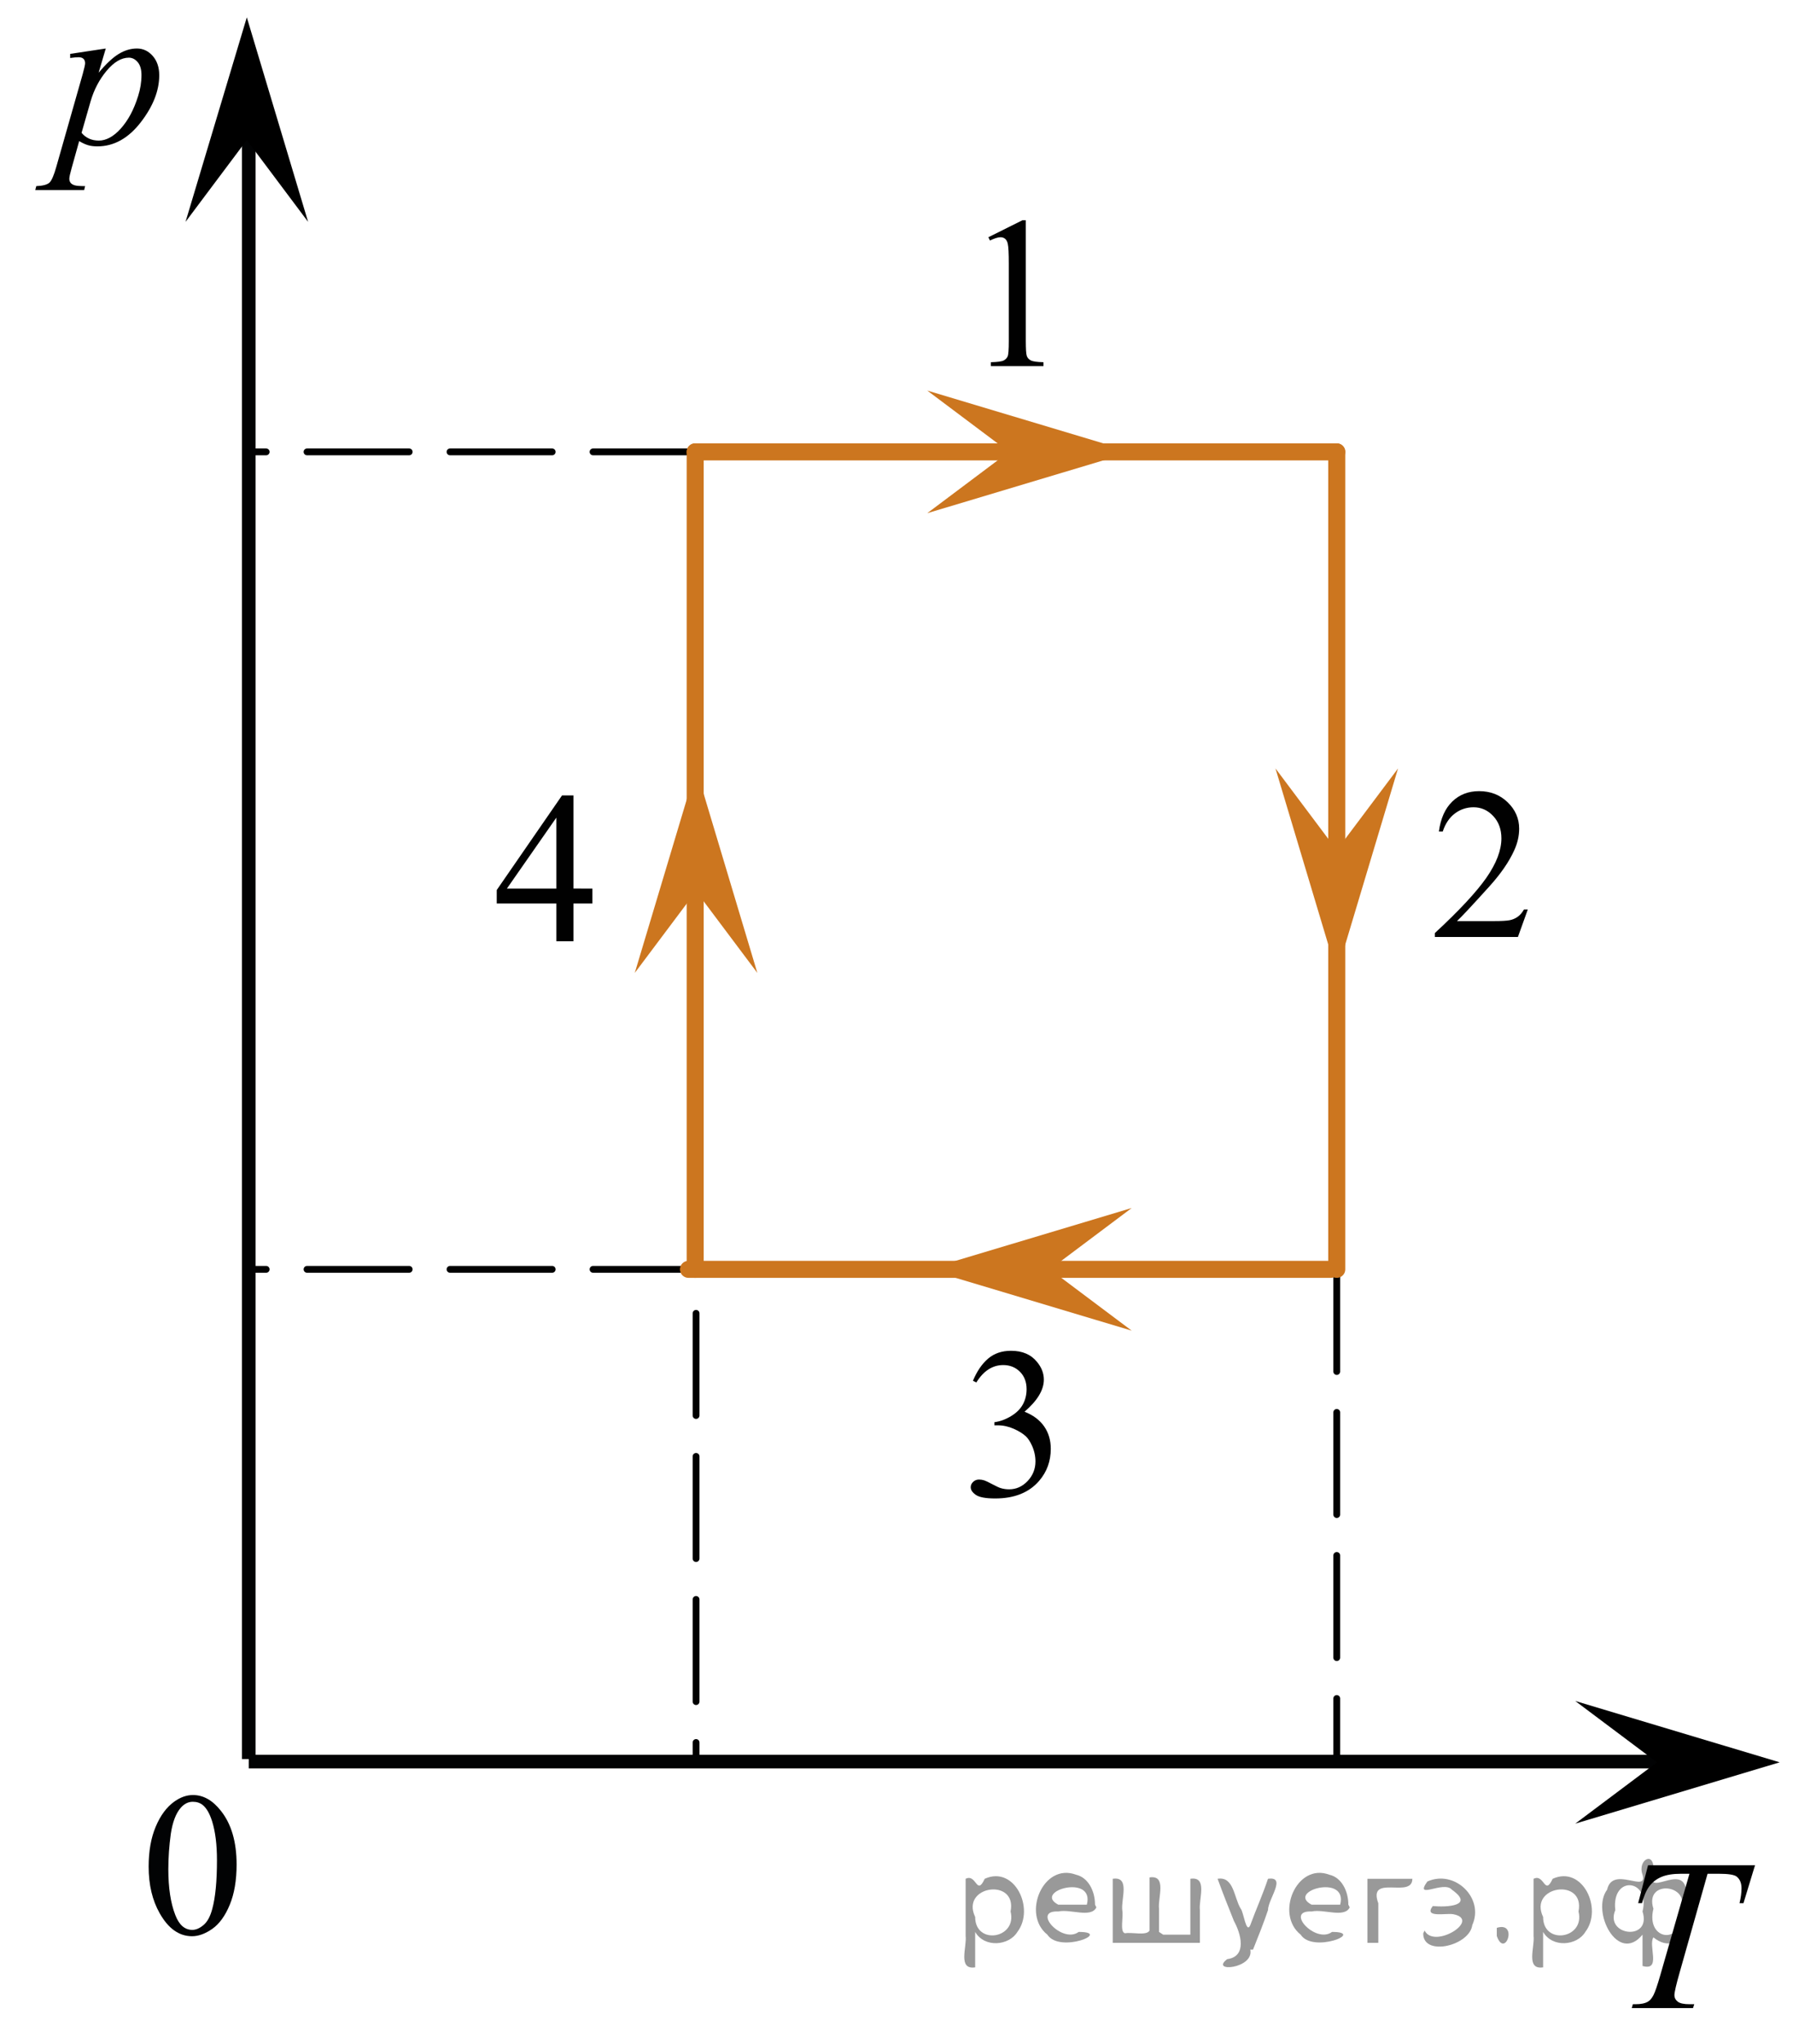 <?xml version="1.0" encoding="utf-8"?>
<!-- Generator: Adobe Illustrator 27.2.0, SVG Export Plug-In . SVG Version: 6.00 Build 0)  -->
<svg version="1.1" id="Слой_1" xmlns="http://www.w3.org/2000/svg" xmlns:xlink="http://www.w3.org/1999/xlink" x="0px" y="0px"
	 width="131.648px" height="150.041px" viewBox="0 0 131.648 150.041" enable-background="new 0 0 131.648 150.041"
	 xml:space="preserve">
<line fill="none" stroke="#010101" stroke-width="0.5" stroke-linecap="round" stroke-linejoin="round" stroke-miterlimit="8" stroke-dasharray="7.5,3" x1="51.107" y1="96.396" x2="51.107" y2="129.351"/>
<line fill="none" stroke="#010101" stroke-width="0.5" stroke-linecap="round" stroke-linejoin="round" stroke-miterlimit="8" stroke-dasharray="7.5,3" x1="51.043" y1="93.167" x2="18.122" y2="93.167"/>
<line fill="none" stroke="#010101" stroke-width="0.5" stroke-linecap="round" stroke-linejoin="round" stroke-miterlimit="8" stroke-dasharray="7.5,3" x1="98.149" y1="93.167" x2="98.149" y2="129.351"/>
<line fill="none" stroke="#010101" stroke-width="0.5" stroke-linecap="round" stroke-linejoin="round" stroke-miterlimit="8" stroke-dasharray="7.5,3" x1="51.043" y1="33.167" x2="18.122" y2="33.167"/>
<g>
	<g>
		<g>
			<g>
				<defs>
					<rect id="SVGID_1_" x="117.334" y="132.883" width="14.314" height="17.158"/>
				</defs>
				<clipPath id="SVGID_00000036933679550185478590000000645226480116144788_">
					<use xlink:href="#SVGID_1_"  overflow="visible"/>
				</clipPath>
				<g clip-path="url(#SVGID_00000036933679550185478590000000645226480116144788_)">
					<path fill="#010101" d="M121.006,136.905h7.854l-0.848,2.785h-0.29c0.098-0.406,0.146-0.771,0.146-1.09
						c0-0.377-0.114-0.66-0.344-0.852c-0.173-0.146-0.617-0.217-1.334-0.217h-0.815l-2.044,7.225
						c-0.259,0.908-0.389,1.467-0.389,1.678c0,0.197,0.081,0.357,0.244,0.484c0.162,0.125,0.449,0.188,0.86,0.188h0.352
						l-0.092,0.285h-4.499l0.084-0.285h0.198c0.396,0,0.702-0.063,0.915-0.192c0.147-0.088,0.281-0.246,0.4-0.478
						c0.119-0.229,0.286-0.715,0.499-1.457l2.143-7.448h-0.617c-0.595,0-1.073,0.077-1.438,0.231
						c-0.364,0.153-0.657,0.379-0.881,0.674c-0.225,0.293-0.406,0.711-0.549,1.252h-0.282L121.006,136.905z"/>
				</g>
			</g>
		</g>
	</g>
</g>
<line fill="none" stroke="#CC761F" stroke-width="1.25" stroke-linecap="round" stroke-linejoin="round" stroke-miterlimit="10" x1="51.043" y1="93.167" x2="51.043" y2="33.167"/>
<line fill="none" stroke="#CC761F" stroke-width="1.25" stroke-linecap="round" stroke-linejoin="round" stroke-miterlimit="10" x1="51.043" y1="33.167" x2="98.149" y2="33.167"/>
<line fill="none" stroke="#CC761F" stroke-width="1.25" stroke-linecap="round" stroke-linejoin="round" stroke-miterlimit="10" x1="98.149" y1="33.167" x2="98.149" y2="93.167"/>
<line fill="none" stroke="#CC761F" stroke-width="1.25" stroke-linecap="round" stroke-linejoin="round" stroke-miterlimit="10" x1="97.708" y1="93.167" x2="50.55" y2="93.167"/>
<g>
	<g>
		<g>
			<g>
				<defs>
					<rect id="SVGID_00000158747125429992785770000005364218827660879782_" width="15.614" height="17.161"/>
				</defs>
				<clipPath id="SVGID_00000105423124685576750550000009583067561468144262_">
					<use xlink:href="#SVGID_00000158747125429992785770000005364218827660879782_"  overflow="visible"/>
				</clipPath>
				<g clip-path="url(#SVGID_00000105423124685576750550000009583067561468144262_)">
					<path fill="#010101" d="M7.766,3.561L7.24,5.339c0.555-0.66,1.049-1.122,1.483-1.384C9.158,3.692,9.601,3.56,10.054,3.56
						c0.452,0,0.838,0.182,1.159,0.545c0.319,0.363,0.479,0.836,0.479,1.419c0,1.134-0.455,2.288-1.364,3.461
						c-0.91,1.173-1.971,1.759-3.18,1.759c-0.254,0-0.479-0.028-0.675-0.085s-0.416-0.157-0.66-0.302l-0.557,1.996
						C5.145,12.745,5.09,13,5.09,13.119c0,0.113,0.029,0.21,0.087,0.29s0.154,0.142,0.286,0.186s0.394,0.066,0.785,0.066
						L6.18,13.947H2.589l0.076-0.286c0.473-0.021,0.792-0.104,0.957-0.248c0.165-0.145,0.339-0.544,0.521-1.199l1.929-6.775
						c0.117-0.427,0.177-0.692,0.177-0.796c0-0.139-0.04-0.247-0.118-0.325c-0.079-0.077-0.2-0.116-0.362-0.116
						c-0.146,0-0.353,0.018-0.617,0.054V3.955L7.766,3.561z M5.989,9.748c0.315,0.381,0.74,0.572,1.273,0.572
						c0.264,0,0.534-0.075,0.808-0.224c0.274-0.15,0.542-0.372,0.805-0.666C9.136,9.136,9.371,8.797,9.58,8.413
						c0.208-0.384,0.395-0.836,0.56-1.357s0.248-1.036,0.248-1.547c0-0.412-0.093-0.728-0.278-0.947
						C9.925,4.343,9.709,4.233,9.46,4.233c-0.549,0-1.092,0.32-1.628,0.959c-0.536,0.64-0.93,1.387-1.179,2.243L5.989,9.748z"/>
				</g>
			</g>
		</g>
	</g>
</g>
<g>
	<g>
		<g>
			<g>
				<defs>
					
						<rect id="SVGID_00000170279735216178914370000010913631087079707068_" x="68.772" y="95.352" width="11.711" height="18.396"/>
				</defs>
				<clipPath id="SVGID_00000104698223954736858820000014127049067475076025_">
					<use xlink:href="#SVGID_00000170279735216178914370000010913631087079707068_"  overflow="visible"/>
				</clipPath>
				<g clip-path="url(#SVGID_00000104698223954736858820000014127049067475076025_)">
					<path fill="#010101" d="M71.436,101.346c0.295-0.703,0.667-1.246,1.117-1.629c0.448-0.381,1.01-0.572,1.681-0.572
						c0.829,0,1.464,0.271,1.906,0.816c0.336,0.404,0.503,0.838,0.503,1.301c0,0.76-0.474,1.545-1.418,2.355
						c0.636,0.252,1.115,0.611,1.44,1.078s0.487,1.016,0.487,1.646c0,0.903-0.284,1.688-0.854,2.351
						c-0.741,0.86-1.816,1.293-3.225,1.293c-0.697,0-1.171-0.088-1.423-0.263c-0.251-0.174-0.377-0.36-0.377-0.563
						c0-0.147,0.06-0.278,0.179-0.393c0.12-0.113,0.264-0.17,0.433-0.17c0.127,0,0.256,0.021,0.389,0.063
						c0.086,0.025,0.282,0.119,0.587,0.281s0.516,0.258,0.633,0.289c0.188,0.057,0.389,0.084,0.604,0.084
						c0.519,0,0.969-0.203,1.353-0.607c0.384-0.405,0.576-0.887,0.576-1.44c0-0.403-0.089-0.801-0.268-1.187
						c-0.133-0.287-0.276-0.504-0.435-0.653c-0.219-0.205-0.519-0.392-0.9-0.558c-0.381-0.168-0.77-0.252-1.166-0.252h-0.244v-0.229
						c0.4-0.051,0.805-0.196,1.209-0.438c0.402-0.24,0.696-0.529,0.88-0.869c0.184-0.338,0.273-0.711,0.273-1.115
						c0-0.529-0.164-0.957-0.49-1.283c-0.328-0.326-0.736-0.488-1.225-0.488c-0.788,0-1.446,0.426-1.975,1.277L71.436,101.346z"/>
				</g>
			</g>
		</g>
	</g>
</g>
<g>
	<g>
		<g>
			<g>
				<defs>
					<rect id="SVGID_00000101825918746937675550000006897882798725665450_" x="33.872" y="54.563" width="13.012" height="17.16"/>
				</defs>
				<clipPath id="SVGID_00000096061101450693543080000010751068923993970848_">
					<use xlink:href="#SVGID_00000101825918746937675550000006897882798725665450_"  overflow="visible"/>
				</clipPath>
				<g clip-path="url(#SVGID_00000096061101450693543080000010751068923993970848_)">
					<path fill="#010101" d="M43.494,65.219v1.098h-1.388v2.769h-1.258v-2.769h-4.376v-0.99l4.795-6.946h0.839v6.837L43.494,65.219
						L43.494,65.219z M40.848,65.219v-5.205l-3.629,5.205H40.848z"/>
				</g>
			</g>
		</g>
	</g>
</g>
<g>
	<g>
		<g>
			<g>
				<defs>
					
						<rect id="SVGID_00000085228644439154262240000013867166681052106678_" x="70.106" y="12.354" width="9.043" height="17.159"/>
				</defs>
				<clipPath id="SVGID_00000137116431179086998920000007166416999507910060_">
					<use xlink:href="#SVGID_00000085228644439154262240000013867166681052106678_"  overflow="visible"/>
				</clipPath>
				<g clip-path="url(#SVGID_00000137116431179086998920000007166416999507910060_)">
					<path fill="#010101" d="M72.57,17.413l2.498-1.246h0.25v8.856c0,0.588,0.023,0.954,0.072,1.099
						c0.048,0.144,0.146,0.255,0.299,0.333c0.15,0.077,0.459,0.121,0.924,0.131v0.286h-3.861v-0.286
						c0.484-0.01,0.798-0.053,0.939-0.127c0.141-0.075,0.239-0.175,0.295-0.302s0.083-0.504,0.083-1.133v-5.662
						c0-0.763-0.025-1.253-0.075-1.469c-0.036-0.165-0.1-0.286-0.193-0.364c-0.094-0.077-0.205-0.116-0.337-0.116
						c-0.187,0-0.445,0.08-0.778,0.24L72.57,17.413z"/>
				</g>
			</g>
		</g>
	</g>
</g>
<g>
	<g>
		<g>
			<g>
				<defs>
					
						<rect id="SVGID_00000120529707604040717880000001681623969367823755_" x="102.649" y="54.25" width="13.013" height="17.161"/>
				</defs>
				<clipPath id="SVGID_00000005239018655676841180000014808642891066385332_">
					<use xlink:href="#SVGID_00000120529707604040717880000001681623969367823755_"  overflow="visible"/>
				</clipPath>
				<g clip-path="url(#SVGID_00000005239018655676841180000014808642891066385332_)">
					<path fill="#010101" d="M112.176,66.755l-0.726,2.019h-6.099v-0.287c1.794-1.66,3.057-3.017,3.789-4.068
						c0.73-1.052,1.098-2.014,1.098-2.885c0-0.665-0.201-1.212-0.603-1.64c-0.401-0.428-0.882-0.642-1.44-0.642
						c-0.509,0-0.965,0.151-1.369,0.453c-0.403,0.301-0.702,0.744-0.896,1.326h-0.282c0.127-0.954,0.454-1.686,0.979-2.196
						c0.525-0.511,1.184-0.766,1.971-0.766c0.839,0,1.539,0.273,2.101,0.82c0.563,0.547,0.843,1.191,0.843,1.934
						c0,0.531-0.121,1.063-0.365,1.594c-0.376,0.835-0.986,1.719-1.829,2.653c-1.267,1.402-2.058,2.248-2.372,2.537h2.699
						c0.549,0,0.935-0.021,1.154-0.062c0.222-0.041,0.421-0.125,0.6-0.251c0.178-0.126,0.333-0.306,0.465-0.538L112.176,66.755
						L112.176,66.755z"/>
				</g>
			</g>
		</g>
	</g>
</g>
<line fill="none" stroke="#020304" stroke-miterlimit="10" x1="18.263" y1="129.296" x2="125.964" y2="129.296"/>
<rect x="4.773" y="129.158" fill="none" width="12.309" height="17.771"/>
<path fill="none" stroke="#ADAAAA" stroke-width="0.75" stroke-miterlimit="10" d="M18.263,130.261"/>
<line fill="none" stroke="#020304" stroke-miterlimit="10" x1="18.265" y1="129.111" x2="18.265" y2="7.082"/>
<g>
	<g>
		<g>
			<g>
				<g>
					<g>
						<g>
							<g>
								<g>
									<g>
										<g>
											<defs>
												
													<rect id="SVGID_00000067200905850026504780000004638595406153796759_" x="8.103" y="128.244" width="12.33" height="17.813"/>
											</defs>
											<clipPath id="SVGID_00000167394228848490356460000014147805638280401792_">
												<use xlink:href="#SVGID_00000067200905850026504780000004638595406153796759_"  overflow="visible"/>
											</clipPath>
											<g clip-path="url(#SVGID_00000167394228848490356460000014147805638280401792_)">
												<path fill="#020304" d="M10.914,137.008c0-1.141,0.174-2.117,0.521-2.938c0.345-0.818,0.8-1.436,1.366-1.838
													c0.439-0.314,0.896-0.48,1.365-0.48c0.771,0,1.453,0.391,2.063,1.172c0.762,0.967,1.143,2.271,1.143,3.93
													c0,1.158-0.168,2.145-0.502,2.951c-0.332,0.811-0.76,1.395-1.271,1.762c-0.521,0.365-1.021,0.549-1.497,0.549
													c-0.952,0-1.744-0.563-2.377-1.686C11.185,139.482,10.914,138.341,10.914,137.008z M12.359,137.191
													c0,1.373,0.171,2.494,0.51,3.363c0.278,0.729,0.695,1.096,1.25,1.096c0.271,0,0.541-0.117,0.823-0.355
													c0.285-0.236,0.501-0.639,0.646-1.193c0.229-0.844,0.342-2.033,0.342-3.566c0-1.141-0.118-2.088-0.354-2.85
													c-0.179-0.564-0.403-0.965-0.688-1.199c-0.2-0.16-0.441-0.24-0.729-0.24c-0.334,0-0.631,0.146-0.892,0.447
													c-0.354,0.406-0.597,1.047-0.728,1.92C12.422,135.48,12.359,136.343,12.359,137.191z"/>
											</g>
										</g>
									</g>
								</g>
							</g>
						</g>
					</g>
				</g>
			</g>
		</g>
	</g>
</g>
<polygon points="121.663,129.351 115.662,124.851 130.669,129.351 115.662,133.851 "/>
<polygon points="18.122,10.279 13.622,16.285 18.122,1.273 22.622,16.285 "/>
<polygon fill="#CC761F" points="77.092,93.167 83.092,97.667 68.082,93.167 83.092,88.667 "/>
<polygon fill="#CC761F" points="51.107,65.411 46.607,71.411 51.107,56.401 55.607,71.411 "/>
<polygon fill="#CC761F" points="98.149,62.401 102.649,56.401 98.149,71.411 93.649,56.401 "/>
<polygon fill="#CC761F" points="74.082,33.167 68.082,28.667 83.092,33.167 68.082,37.667 "/>
<g style="stroke:none;fill:#000;fill-opacity:0.4" > <path d="m 71.6,141.9 c 0,0.8 0,1.6 0,2.5 -1.3,0.2 -0.6,-1.5 -0.7,-2.3 0,-1.4 0,-2.8 0,-4.2 0.8,-0.4 0.8,1.3 1.4,0.0 2.2,-1.0 3.7,2.2 2.4,3.9 -0.6,1.0 -2.4,1.2 -3.1,0.0 z m 2.6,-1.6 c 0.5,-2.5 -3.7,-1.9 -2.6,0.4 0.0,2.1 3.1,1.6 2.6,-0.4 z" /> <path d="m 80.5,140.0 c -0.4,0.8 -1.9,0.1 -2.8,0.3 -2.0,-0.1 0.3,2.4 1.5,1.5 2.5,0.0 -1.4,1.6 -2.3,0.2 -1.9,-1.5 -0.3,-5.3 2.1,-4.4 0.9,0.2 1.4,1.2 1.4,2.2 z m -0.7,-0.2 c 0.6,-2.3 -4.0,-1.0 -2.1,0.0 0.7,0 1.4,-0.0 2.1,-0.0 z" /> <path d="m 85.4,142.0 c 0.6,0 1.3,0 2.0,0 0,-1.3 0,-2.7 0,-4.1 1.3,-0.2 0.6,1.5 0.7,2.3 0,0.8 0,1.6 0,2.4 -2.1,0 -4.2,0 -6.4,0 0,-1.5 0,-3.1 0,-4.7 1.3,-0.2 0.6,1.5 0.7,2.3 0.1,0.5 -0.2,1.6 0.2,1.7 0.5,-0.1 1.6,0.2 1.8,-0.2 0,-1.3 0,-2.6 0,-3.9 1.3,-0.2 0.6,1.5 0.7,2.3 0,0.5 0,1.1 0,1.7 z" /> <path d="m 91.8,143.1 c 0.3,1.4 -3.0,1.7 -1.7,0.7 1.5,-0.2 1.0,-1.9 0.5,-2.8 -0.4,-1.0 -0.8,-2.0 -1.2,-3.1 1.2,-0.2 1.2,1.4 1.7,2.2 0.2,0.2 0.4,1.9 0.7,1.2 0.4,-1.1 0.9,-2.2 1.3,-3.4 1.4,-0.2 0.0,1.5 -0.0,2.3 -0.3,0.9 -0.7,1.9 -1.1,2.9 z" /> <path d="m 99.1,140.0 c -0.4,0.8 -1.9,0.1 -2.8,0.3 -2.0,-0.1 0.3,2.4 1.5,1.5 2.5,0.0 -1.4,1.6 -2.3,0.2 -1.9,-1.5 -0.3,-5.3 2.1,-4.4 0.9,0.2 1.4,1.2 1.4,2.2 z m -0.7,-0.2 c 0.6,-2.3 -4.0,-1.0 -2.1,0.0 0.7,0 1.4,-0.0 2.1,-0.0 z" /> <path d="m 100.4,142.6 c 0,-1.5 0,-3.1 0,-4.7 1.1,0 2.2,0 3.3,0 0.0,1.5 -3.3,-0.4 -2.5,1.8 0,0.9 0,1.9 0,2.9 -0.2,0 -0.5,0 -0.7,0 z" /> <path d="m 104.6,141.7 c 0.7,1.4 4.2,-0.8 2.1,-1.2 -0.5,-0.1 -2.2,0.3 -1.5,-0.6 1.0,0.1 3.1,0.0 1.4,-1.2 -0.6,-0.7 -2.8,0.8 -1.8,-0.6 2.0,-0.9 4.2,1.2 3.3,3.2 -0.2,1.5 -3.5,2.3 -3.6,0.7 l 0,-0.1 0,-0.0 0,0 z" /> <path d="m 109.9,141.5 c 1.6,-0.5 0.6,2.3 -0.0,0.6 -0.0,-0.2 0.0,-0.4 0.0,-0.6 z" /> <path d="m 113.3,141.9 c 0,0.8 0,1.6 0,2.5 -1.3,0.2 -0.6,-1.5 -0.7,-2.3 0,-1.4 0,-2.8 0,-4.2 0.8,-0.4 0.8,1.3 1.4,0.0 2.2,-1.0 3.7,2.2 2.4,3.9 -0.6,1.0 -2.4,1.2 -3.1,0.0 z m 2.6,-1.6 c 0.5,-2.5 -3.7,-1.9 -2.6,0.4 0.0,2.1 3.1,1.6 2.6,-0.4 z" /> <path d="m 118.6,140.2 c -0.8,1.9 2.7,2.3 2.0,0.1 0.6,-2.4 -2.3,-2.7 -2.0,-0.1 z m 2.0,4.2 c 0,-0.8 0,-1.6 0,-2.4 -1.8,2.2 -3.8,-1.7 -2.6,-3.3 0.4,-1.8 3.0,0.3 2.6,-1.1 -0.4,-1.1 0.9,-1.8 0.8,-0.3 -0.7,2.2 2.1,-0.6 2.4,1.4 1.2,1.6 -0.3,5.2 -2.4,3.5 -0.4,0.6 0.6,2.5 -0.8,2.1 z m 2.8,-4.2 c 0.8,-1.9 -2.7,-2.3 -2.0,-0.1 -0.6,2.4 2.3,2.7 2.0,0.1 z" /> </g></svg>

<!--File created and owned by https://sdamgia.ru. Copying is prohibited. All rights reserved.-->
